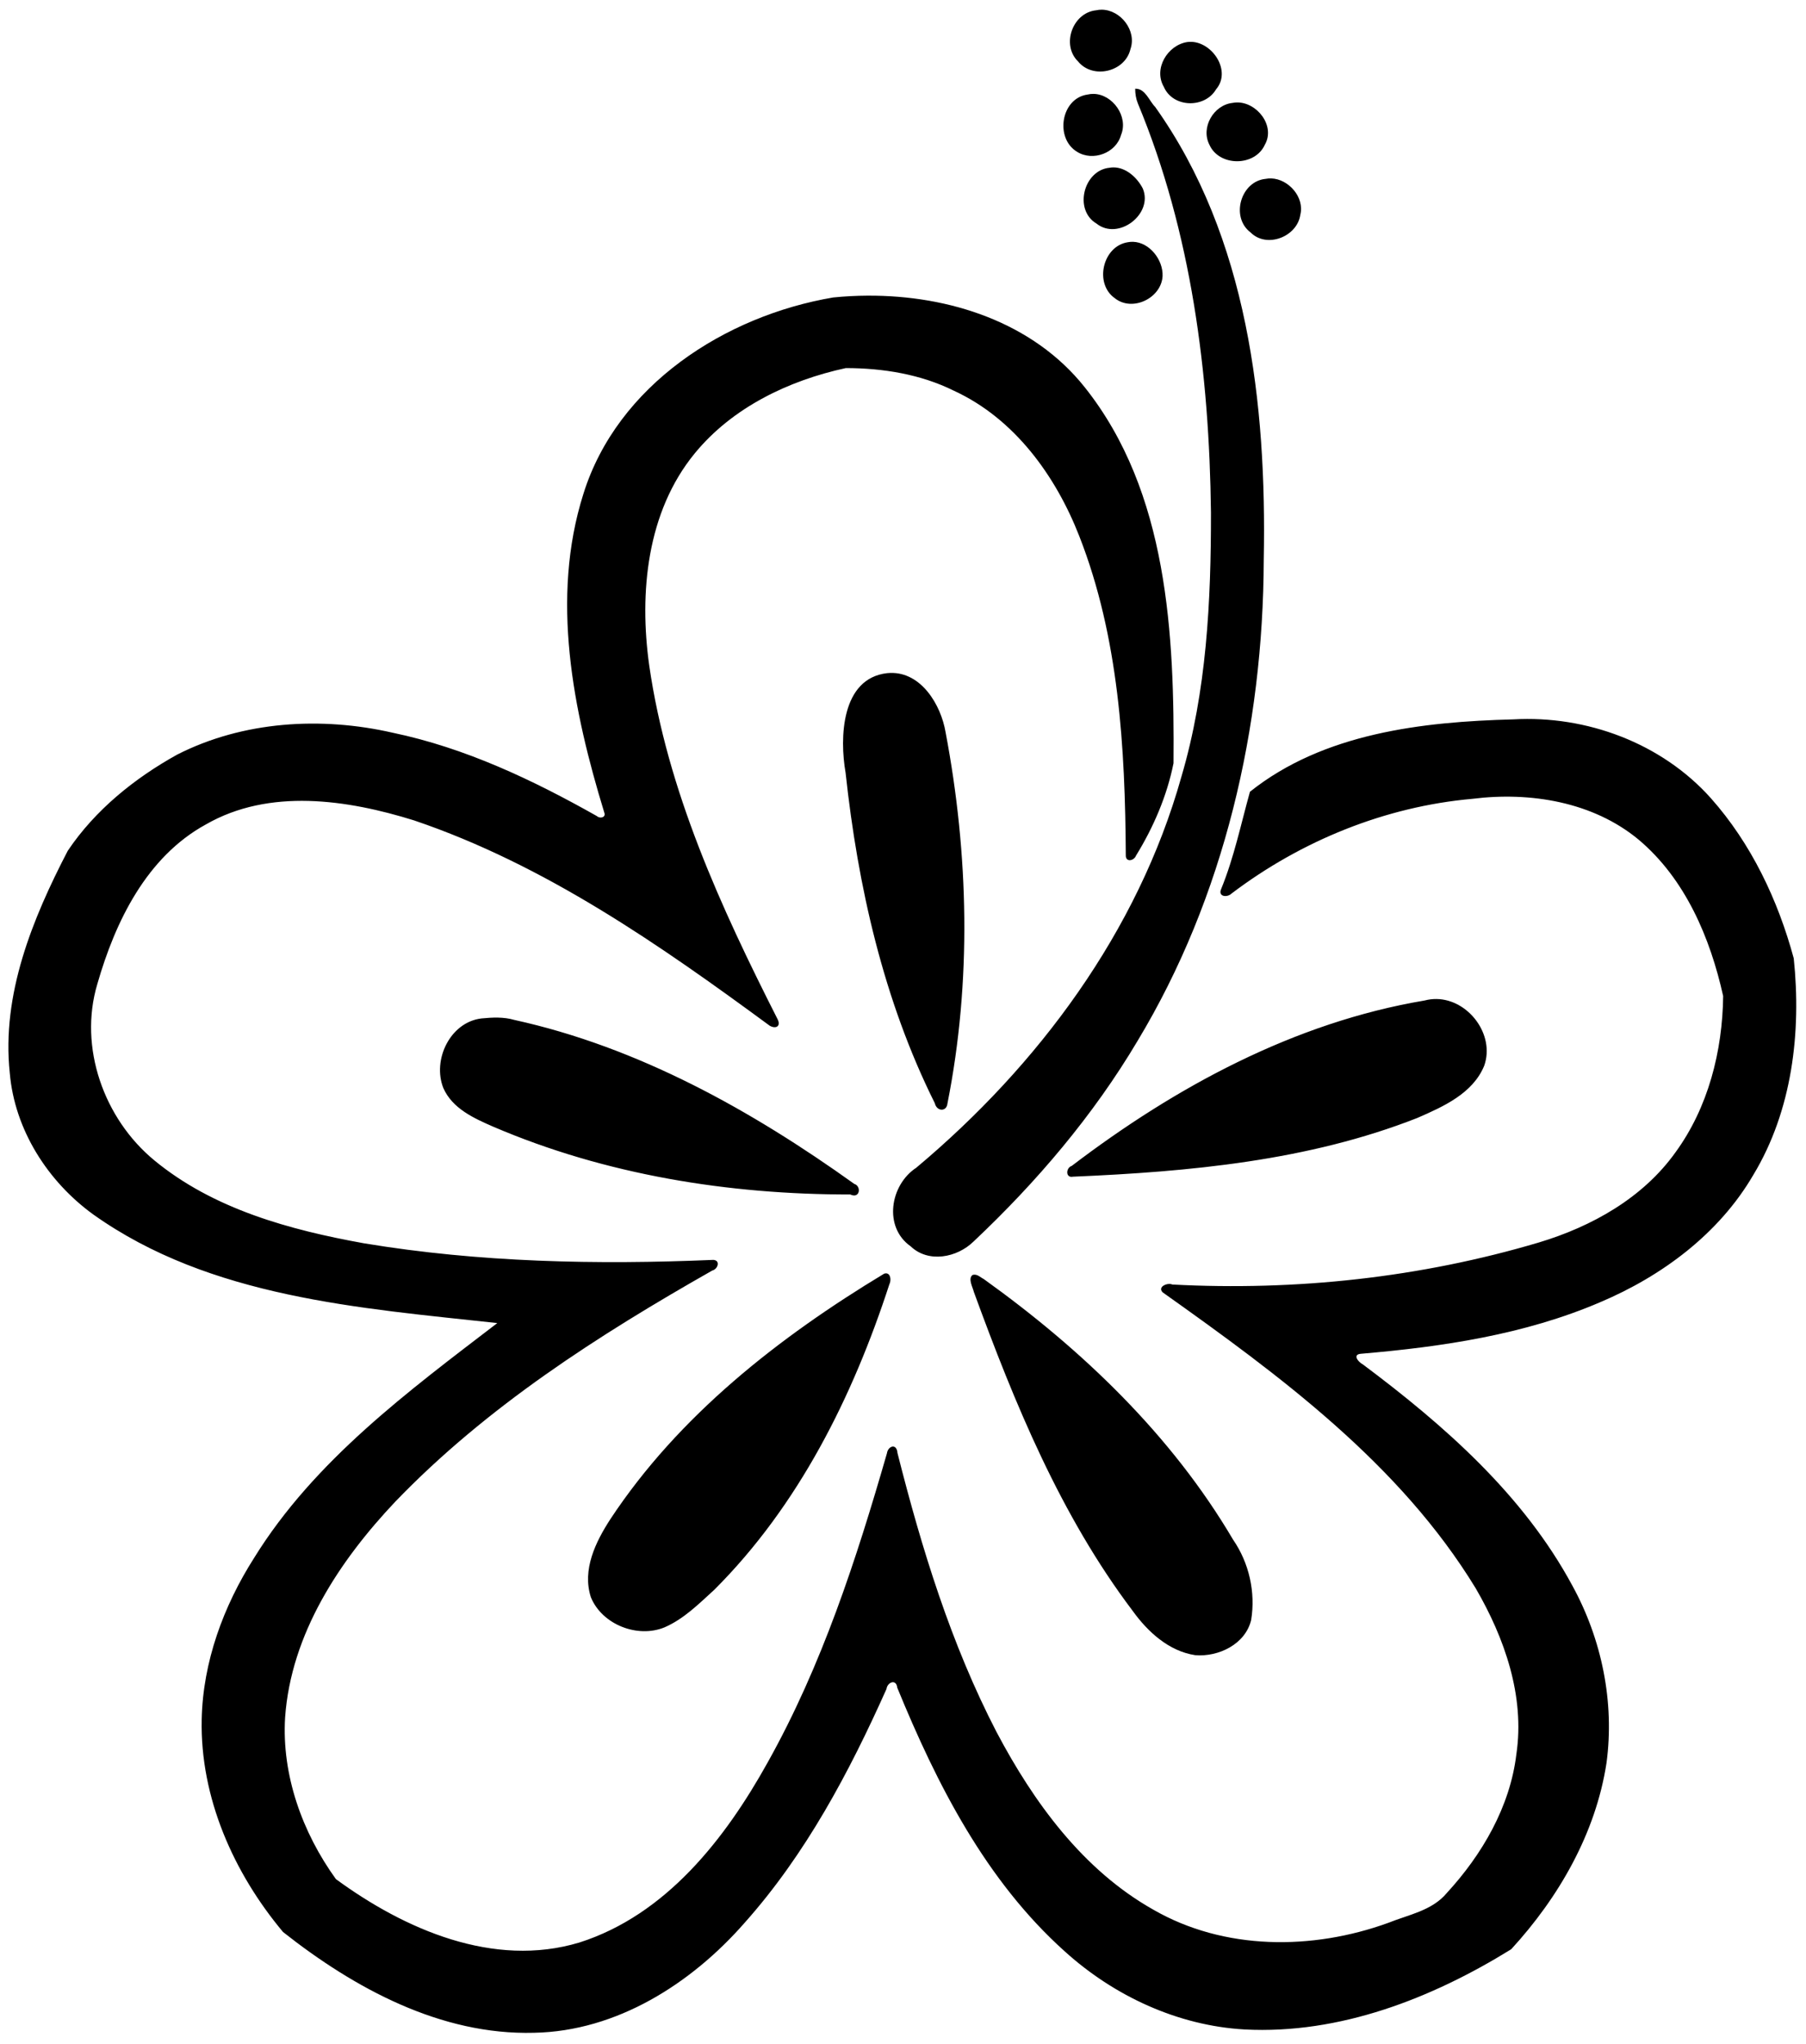 <?xml version="1.0" encoding="UTF-8" standalone="no"?>
<svg id="svg2" xmlns:rdf="http://www.w3.org/1999/02/22-rdf-syntax-ns#" xmlns="http://www.w3.org/2000/svg" height="1480pt" width="1308pt" version="1.1" xmlns:cc="http://creativecommons.org/ns#" xmlns:dc="http://purl.org/dc/elements/1.1/" viewBox="0 0 1308 1480">
<path id="path4" d="m997.54 8.77c-1.75-0.021-3.53 0.156-5.32 0.555-21.26 2.275-31.53 31.238-16.36 46.151 13.38 16.625 42.74 9.65 47.54-10.975 5.9-16.811-8.9-35.531-25.86-35.73zm80.96 29.096c-1.3-0.038-2.6 0.036-3.9 0.235-17.6 2.887-30.5 24.075-21 40.437 8.2 19.15 37.1 19.726 47.3 2.363 14.1-16.464-2.9-42.465-22.4-43.035zm-50 42.438c-0.3-0.008-0.6-0.006-0.8 0.009 0 4.513 0.7 9.039 2.4 13.239 48.6 116.8 64.7 244.52 66.2 370.21 0.1 80.4-3.9 161.86-26.8 239.46-39.3 139.97-129.51 261.21-239.99 353.78-23.76 15.6-29.87 53.7-5.11 71.1 16.1 15.4 42.04 10.3 56.96-4.3 57-53.7 108.34-114 148.44-181.51 78.7-130.53 113.8-284.01 114.3-435.55 2.7-140.89-14.4-291.99-98.3-409.95-5.2-5.149-8.8-16.242-17.3-16.487zm-38.42 4.687c-1.78-0.031-3.6 0.151-5.42 0.572-24.32 3.388-29.81 39.758-9.51 51.878 14.24 8.9 35.25 1.15 39.75-15.28 6.9-16.62-7.6-36.868-24.82-37.17zm129.42 7.737c-1.2 0.036-2.4 0.169-3.6 0.41-17.1 1.825-29.1 22.173-21 37.873 8.8 19.88 41.2 19.98 50.2-0.04 9.8-17.21-7.4-38.786-25.6-38.243zm-111.5 58.793c-1.1 0-2.3 0.1-3.5 0.32-23.59 2.26-32.65 38.21-11.8 50.55 19.7 15.73 51.6-8.64 41.9-31.74-5-9.78-15.1-19.16-26.6-19.13zm142.8 9.98c-1.6-0.05-3.3 0.07-4.9 0.39-22.7 2.1-32.1 34.72-13.7 48.54 14.6 14.63 42.1 3.92 45-16 4-15.91-10.7-32.47-26.4-32.93zm-125.1 57.38c-1.6-0.04-3.2 0.09-4.8 0.4-22.65 3.61-30.39 37.27-11.8 50.52 15.9 12.91 42.3 0.12 43.4-19.86 0.6-14.76-11.8-30.66-26.8-31.06zm-240.11 48.73c-10.5 0.05-20.96 0.61-31.27 1.64-97.76 16.56-195.36 79.24-226.13 177.7-30 94.49-9.39 196.21 18.86 288.5 1.84 4.5-3.9 5.86-6.74 3.21-58.02-32.76-119.18-61.72-184.78-75.42-64.7-14.81-135.32-10.6-195.04 19.75-38.69 21.44-74.365 50.2-99.152 87.12-32.038 61.65-60.025 130.16-52.5 201.03 4.362 51.36 34.311 98.26 75.611 128.16 105.87 75.3 241.19 84.7 365.77 98.3-80.42 61.6-165.63 124.4-220.13 212.5-27.79 43.6-46.43 94.2-47.49 146.3-1.48 70.7 28.85 138.9 73.65 192.4 64.49 50.9 142.74 93.5 227.25 91.2 74.94-1.4 142.54-44.6 190.66-99.6 55.28-62 94.68-136.2 128.39-211.6 0.8-6.2 8.87-9.4 9.74-1.2 35.81 87.4 80.19 174.6 151.51 238.6 44.7 40.5 102.5 67.4 163 70.8 85.9 4.5 169.4-28.1 241.3-72.6 43.1-46.9 76.6-105.1 86.3-168.7 7.4-55-4.3-111.9-30.9-160.4-44.3-82.2-115.9-145.1-189.7-200.3-4-2-9.7-8.9-1.9-9.6 73.7-6.3 148.3-17.3 216.8-46.7 56-23.7 107.6-62 138.6-115.2 35.2-58.2 43.6-129.36 36.6-196.06-14.3-52.84-38.5-103.89-75.1-145.03-44.5-49.77-112.5-75.03-178.7-71.26-82.5 2.13-171.9 12.41-238.5 65.51-8.2 29.34-14.4 59.49-26 87.87-3.3 7.11 5.3 8.25 9.4 4.22 63-47.73 139.1-78.71 218-85.69 52.2-6.56 109.2 2.66 150.6 37.06 42.2 35.57 64.7 88.81 76.4 141.47-0.6 49.84-13.5 100.81-43.2 141.51-29.5 41.3-75.7 67.1-123.5 81.5-107.3 31.9-220.2 44-332 38.1-4.1-2-13.8 2-8.7 7.1 105.9 75.2 214.7 155.2 283.4 267.9 26.1 44.9 44.6 97.6 36.8 150.1-5.7 47.6-31 90.9-63 125.7-13.3 16-34.7 19.6-53 27-68.6 24.9-148.5 25.1-212.8-12-63.67-35.9-108.26-97.2-141.79-160.7-41.3-79.7-67.76-165.9-89.71-252.6-0.71-9.2-8.63-6.3-9.55 0.3-27.68 96-58.86 192-107.86 279.6-38.48 69.3-92.1 138.2-170.6 163.2-77.65 23.4-158.28-11.9-220.38-57.4-30.35-42-49.17-94.1-46-146.3 5.32-75.6 49.13-141.8 99.8-195.4 82.66-85.9 183.94-150.7 286.98-209.2 5-1.2 7.61-9.2 0.85-9.6-105.48 4.5-211.8 2.3-316.15-15-67.13-12.1-136.3-30.9-189.89-75.1-45.651-37.6-68.751-102.39-51.563-159.68 16.223-56.54 44.573-114.95 98.163-144.33 57.5-33.07 128.12-22.53 188.59-3.69 118.32 40.06 222.11 112.44 321.89 185.8 5.32 3.16 10.56 0.8 7.16-5.9-51.33-101.24-99.85-206.81-116.2-320.24-9.19-65.61-2.23-139 41.29-191.98 34.05-41.53 85.07-65.94 136.72-77.12 33.49 0.04 67.77 5.54 98.01 20.59 54.59 25.15 91.98 76.85 113.36 131.61 35.88 91.59 41.48 191.54 42.08 288.82-0.2 6.57 7.4 5.07 9.2 0.38 15.8-25.65 28.1-54.15 34-83.72 0.9-116.09-4.8-245.43-80.39-340.34-46.88-58.95-122.9-83.26-196.42-82.89zm20.33 341.51c-0.91 0.03-1.82 0.09-2.74 0.18-41.7 4.7-43.17 58.74-37.65 90.19 11.13 102.96 34.36 206.01 80.78 299.11 1.7 7.5 10.62 8 11.43 0.28 21.97-110.63 19.26-225.57-1.7-336.16-4.22-24.87-22.1-54.5-50.12-53.6zm494.58 295.15c-3.5-0.04-7.2 0.39-10.8 1.35-117.7 19.8-225.4 78.1-319.4 149.68-5.5 1.8-5.77 11.2 1.06 9.8 105.24-4.5 212.94-14.3 311.84-53.2 23.4-10.2 50.2-22.11 60.5-47.28 9.9-28.08-14.3-59.97-43.2-60.35zm-849.69 16.83c-4.99-0.1-10 0.27-14.93 0.75-28.39 3.37-44.67 37.56-34.5 63.05 8.16 18.5 27.61 27.3 45.06 34.9 101.65 43.6 213.18 61.5 323.35 61.4 8.75 4.2 10.3-7.5 3.56-9.6-92.89-66.5-195.3-123.72-307.78-148.42-4.82-1.41-9.78-1.98-14.76-2.08zm351.56 231.5c-0.58 0-1.23 0-1.96 0.3-95.14 57.4-185.96 128.4-247.85 222.2-13.3 20.5-25.72 45.7-17.62 70.7 10.14 24.7 42.17 37.3 66.72 27.2 17.48-7.6 31.05-21.3 44.91-33.9 76.39-76.2 125.54-175 158.58-276.6 1.76-3.4 1.27-9.6-2.78-9.9zm80.16 1.2c-0.69-0.1-1.39 0.1-2.12 0.3-4.25 3.4 0.19 10.9 1.23 15.3 36.95 101.1 78.52 202.4 143.86 288.8 13.6 18.9 32.7 36.4 56.5 40 21.1 1.8 45.5-9.9 50.7-31.9 4.1-25.1-1.9-51.7-16.4-72.7-55.8-94.7-136.68-172-225.48-235.7-2.61-1.3-5.3-4-8.29-4.1z" transform="scale(.8)"/>
</svg>
